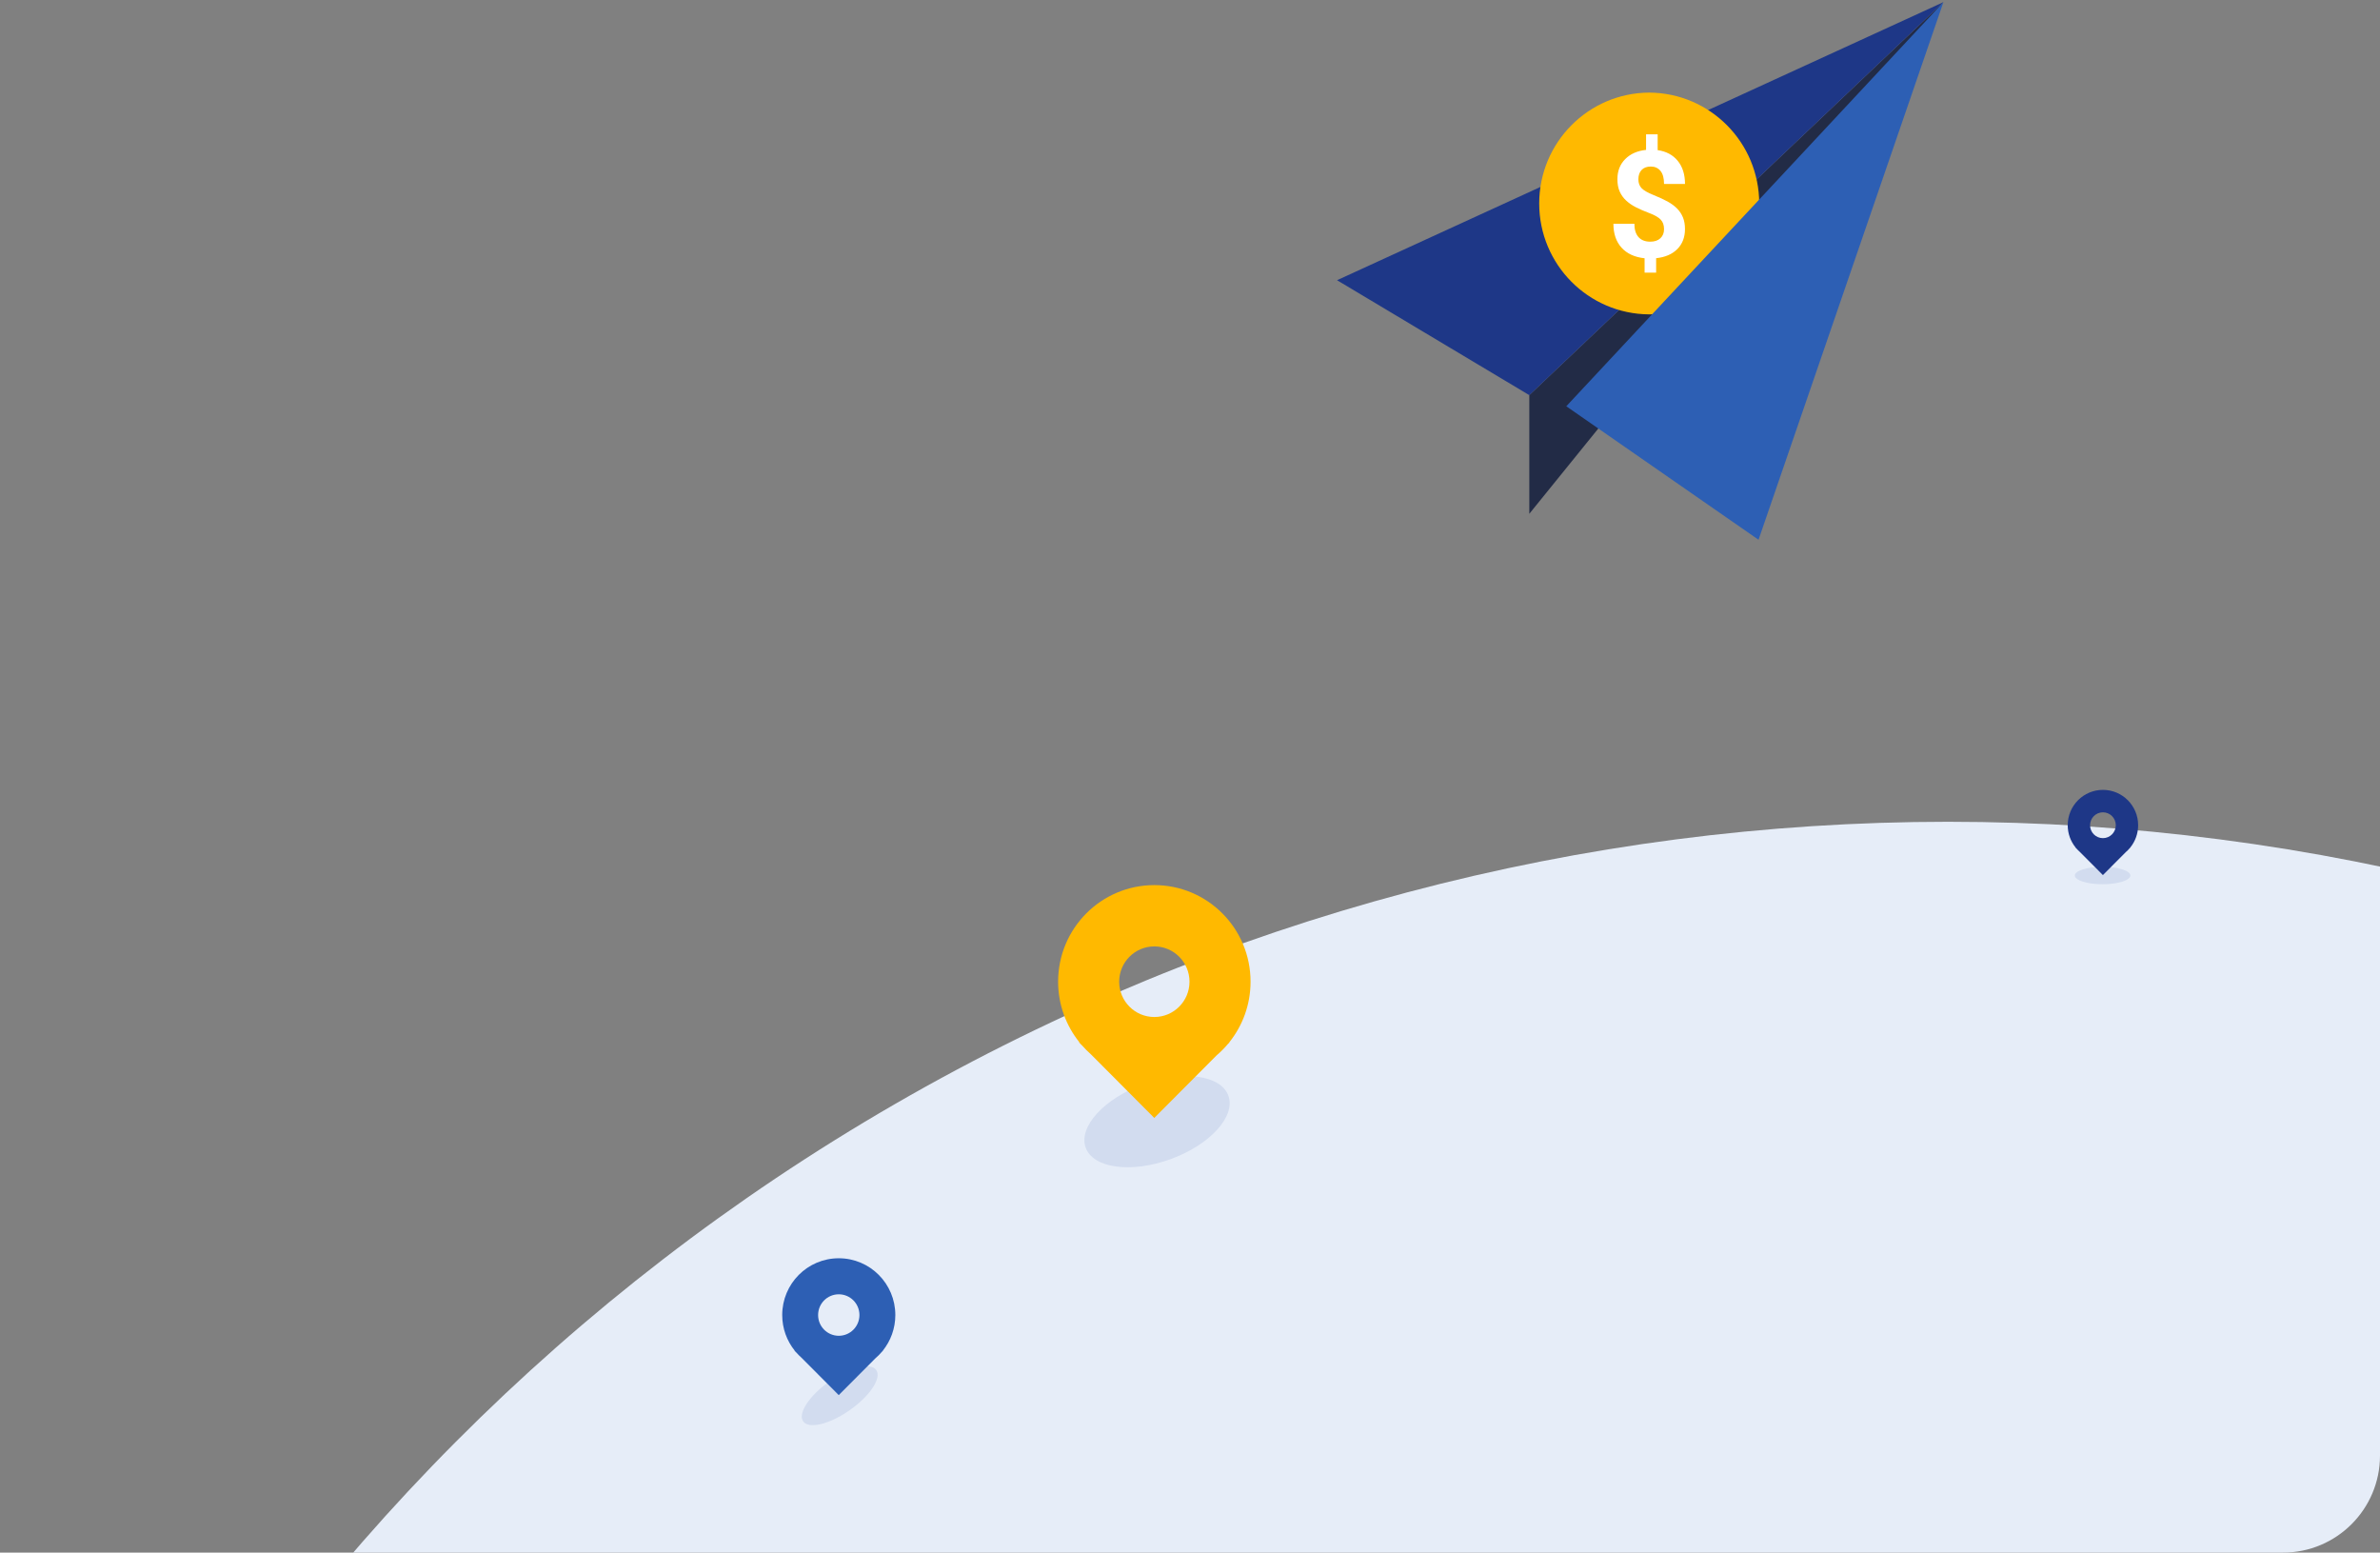<svg width="785" height="512" viewBox="0 0 785 512" fill="none" xmlns="http://www.w3.org/2000/svg">
    <rect x="0" y="0" width="785" height="512" fill="#808080" stroke="none"/>
    <g clip-path="url(#clip0_17925_131116)">
        <circle cx="642.5" cy="965.5" r="694.5" fill="#E6EDF8" />
    </g>
    <g clip-path="url(#clip1_17925_131116)">
        <path d="M504.41 130.306V169.438L641 0.708" fill="#222B46" />
        <path d="M504.41 130.306L441 92.407L641 0.708L504.41 130.306Z" fill="#1E3787" />
        <path
            d="M580.241 67.103C580.241 46.982 564.036 30.664 543.993 30.537V30.53C543.98 30.53 543.974 30.53 543.961 30.53C543.948 30.53 543.942 30.53 543.929 30.53V30.537C523.893 30.664 507.681 46.982 507.681 67.103C507.681 87.224 523.886 103.541 543.929 103.669V103.675C543.942 103.675 543.948 103.675 543.961 103.675C543.974 103.675 543.98 103.675 543.993 103.675V103.669C564.036 103.541 580.241 87.224 580.241 67.103Z"
            fill="#FFB900" />
        <path
            d="M548.856 75.571C548.856 74.262 548.493 73.216 547.767 72.444C547.042 71.671 545.807 70.95 544.069 70.299C542.332 69.642 540.83 68.991 539.569 68.347C538.309 67.702 537.227 66.956 536.33 66.113C535.426 65.271 534.726 64.288 534.223 63.152C533.72 62.016 533.472 60.663 533.472 59.1C533.472 56.401 534.331 54.186 536.056 52.457C537.781 50.727 540.066 49.725 542.924 49.432V44.301H546.749V49.509C549.569 49.911 551.777 51.085 553.375 53.044C554.972 55.003 555.768 57.543 555.768 60.657H548.856C548.856 58.736 548.461 57.3 547.672 56.349C546.883 55.399 545.826 54.92 544.502 54.92C543.191 54.92 542.179 55.29 541.466 56.037C540.753 56.783 540.39 57.811 540.39 59.119C540.39 60.332 540.741 61.308 541.441 62.048C542.141 62.782 543.446 63.535 545.349 64.301C547.252 65.067 548.824 65.794 550.046 66.471C551.274 67.153 552.312 67.919 553.158 68.774C554.005 69.629 554.648 70.606 555.093 71.703C555.539 72.801 555.762 74.071 555.762 75.526C555.762 78.245 554.915 80.453 553.228 82.144C551.535 83.841 549.212 84.837 546.246 85.143V89.916H542.44V85.168C539.168 84.817 536.642 83.656 534.847 81.678C533.052 79.706 532.154 77.077 532.154 73.797H539.073C539.073 75.698 539.525 77.16 540.422 78.174C541.326 79.189 542.618 79.699 544.311 79.699C545.712 79.699 546.825 79.329 547.634 78.583C548.442 77.836 548.856 76.834 548.856 75.571Z"
            fill="white" />
        <path d="M516.61 133.975L580.02 178L641 0.708L516.61 133.975Z" fill="#2D5FB4" />
    </g>
    <path
        d="M693.502 291.594C698.56 291.594 702.66 290.306 702.66 288.717C702.66 287.128 698.56 285.84 693.502 285.84C688.444 285.84 684.344 287.128 684.344 288.717C684.344 290.306 688.444 291.594 693.502 291.594Z"
        fill="#D2DCEF" />
    <path
        d="M705.227 272.135C705.227 265.696 700.028 260.478 693.613 260.478C687.199 260.478 682 265.696 682 272.135C682 274.896 682.959 277.434 684.559 279.432L684.528 279.463L684.889 279.825C685.223 280.202 685.576 280.561 685.956 280.896L693.606 288.574L701.126 281.027C701.613 280.614 702.062 280.16 702.476 279.671L702.683 279.463L702.664 279.444C704.264 277.445 705.227 274.904 705.227 272.135ZM693.613 276.394C691.269 276.394 689.37 274.488 689.37 272.135C689.37 269.782 691.269 267.876 693.613 267.876C695.958 267.876 697.857 269.782 697.857 272.135C697.857 274.488 695.958 276.394 693.613 276.394Z"
        fill="#1E3787" />
    <path
        d="M386.078 382.261C399.077 377.54 407.622 368.176 405.162 361.345C402.702 354.515 390.17 352.804 377.171 357.525C364.171 362.247 355.627 371.611 358.086 378.442C360.546 385.272 373.078 386.982 386.078 382.261Z"
        fill="#D2DCEF" />
    <path
        d="M412.474 323.736C412.474 306.14 398.268 291.88 380.737 291.88C363.207 291.88 349 306.14 349 323.736C349 331.281 351.621 338.217 355.993 343.678L355.909 343.763L356.895 344.752C357.807 345.783 358.772 346.762 359.81 347.677L380.716 368.662L401.266 348.035C402.598 346.909 403.825 345.667 404.957 344.331L405.523 343.763L405.471 343.71C409.843 338.248 412.474 331.302 412.474 323.736ZM380.737 335.375C374.331 335.375 369.141 330.166 369.141 323.736C369.141 317.306 374.331 312.097 380.737 312.097C387.143 312.097 392.333 317.306 392.333 323.736C392.333 330.166 387.143 335.375 380.737 335.375Z"
        fill="#FFB900" />
    <path
        d="M280.274 465.028C286.936 460.361 290.854 454.445 289.025 451.815C287.196 449.184 280.313 450.835 273.651 455.502C266.989 460.169 263.071 466.084 264.899 468.715C266.728 471.345 273.612 469.694 280.274 465.028Z"
        fill="#D2DCEF" />
    <path
        d="M295.308 433.66C295.308 423.318 286.958 414.937 276.654 414.937C266.35 414.937 258 423.318 258 433.66C258 438.095 259.541 442.171 262.11 445.382L262.061 445.431L262.64 446.013C263.177 446.619 263.744 447.194 264.354 447.732L276.642 460.066L288.72 447.943C289.503 447.281 290.224 446.551 290.89 445.765L291.222 445.431L291.192 445.4C293.761 442.19 295.308 438.108 295.308 433.66ZM276.654 440.501C272.889 440.501 269.838 437.439 269.838 433.66C269.838 429.881 272.889 426.819 276.654 426.819C280.419 426.819 283.47 429.881 283.47 433.66C283.47 437.439 280.419 440.501 276.654 440.501Z"
        fill="#2D5FB4" />
    <defs>
        <clipPath id="clip0_17925_131116">
            <rect y="56" width="785" height="456" rx="32" fill="white" />
        </clipPath>
        <clipPath id="clip1_17925_131116">
            <rect width="200" height="178" fill="white" transform="translate(441)" />
        </clipPath>
    </defs>
</svg>
    